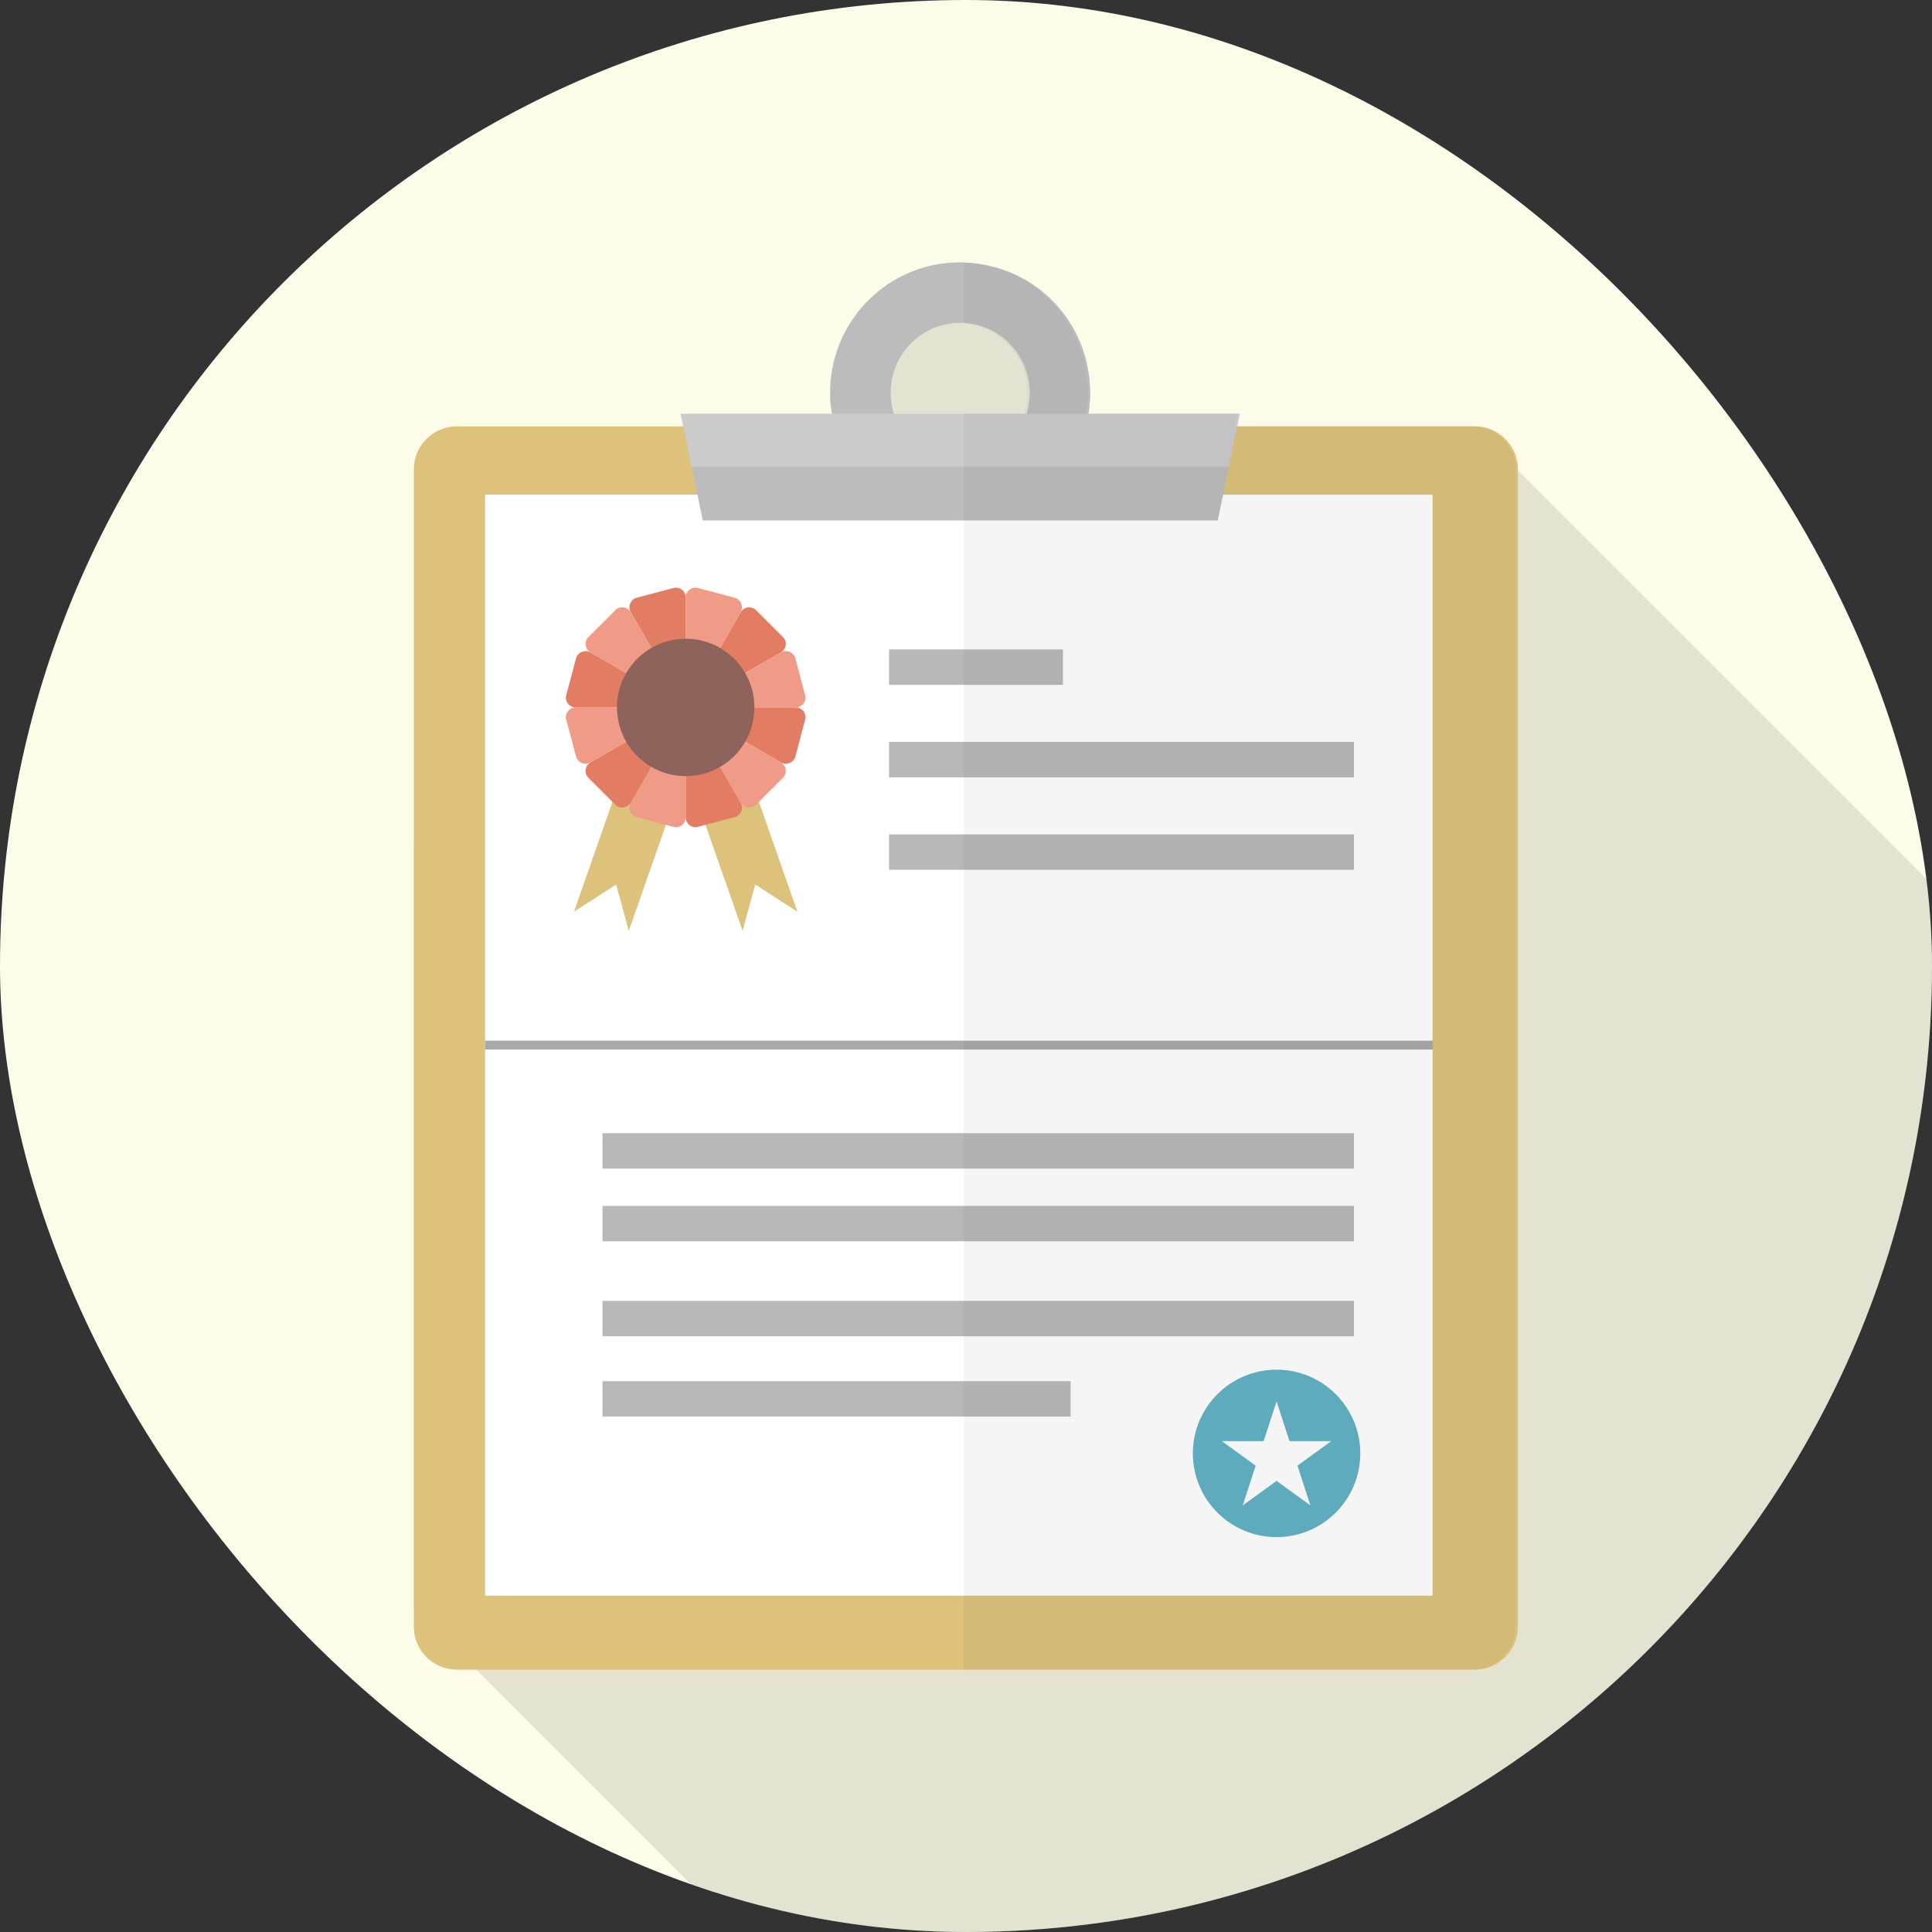<svg width="140" height="140" viewBox="0 0 140 140" fill="none" xmlns="http://www.w3.org/2000/svg">
<rect x="0" y="0" width="140" height="140" fill="#333333" stroke="none"/>
<g clip-path="url(#clip0_1028_3454)">
<path d="M140 0H0V140H140V0Z" fill="#FDFCE9"/>
<path opacity="0.1" d="M140 64.106V140H53.522L29.988 116.466V61.11L35.154 55.944L41.146 49.952L46.074 45.024L48.384 42.714L53.382 37.716L55.258 35.84L57.26 33.838L60.2 30.898L60.424 30.674L61.11 29.988L65.254 25.858C65.268 25.844 63.616 24.085 63.164 22.391L66.51 22.442L71.806 19.292C75.853 20.244 78.848 23.828 78.988 28.126C79.002 28.224 79.002 28.336 79.002 28.434C79.002 28.826 78.974 29.218 78.932 29.596C78.918 29.736 78.89 29.862 78.862 29.988H89.838L89.656 30.898H106.793L109.999 34.104L140 64.106Z" fill="#040000"/>
<path d="M109.998 34.006V117.88C109.998 119.588 108.598 120.988 106.89 120.988H33.096C31.388 120.988 29.988 119.588 29.988 117.88V34.006C29.988 32.297 31.388 30.898 33.096 30.898H106.89C108.598 30.898 109.998 32.297 109.998 34.006Z" fill="#DDC27C"/>
<path d="M103.811 35.846H35.152V115.625H103.811V35.846Z" fill="white"/>
<path d="M78.988 28.126C78.848 23.828 75.852 20.244 71.806 19.292C71.204 19.138 70.588 19.054 69.944 19.026C69.818 19.012 69.706 19.012 69.58 19.012H69.51C64.428 19.04 60.326 23.086 60.158 28.126V28.812C60.158 29.092 60.186 29.344 60.228 29.596C60.242 29.736 60.256 29.862 60.284 29.988C60.312 30.226 60.368 30.45 60.424 30.674C60.438 30.758 60.452 30.828 60.48 30.898C60.62 31.43 60.816 31.948 61.04 32.438C61.278 32.928 61.544 33.404 61.852 33.838C62.23 34.37 62.664 34.86 63.14 35.308C63.336 35.504 63.546 35.686 63.77 35.84C64.204 36.19 64.652 36.484 65.142 36.75H74.018C74.508 36.484 74.956 36.19 75.39 35.84C75.614 35.686 75.824 35.504 76.02 35.308C76.496 34.86 76.93 34.37 77.294 33.838C77.616 33.404 77.882 32.928 78.12 32.438C78.344 31.948 78.54 31.43 78.666 30.898C78.75 30.604 78.82 30.296 78.862 29.988C78.89 29.862 78.918 29.736 78.932 29.596C78.974 29.218 79.002 28.826 79.002 28.434C79.002 28.336 79.002 28.224 78.988 28.126ZM73.962 30.898C73.626 31.5 73.178 32.031 72.632 32.438C71.792 33.081 70.728 33.474 69.58 33.474C68.432 33.474 67.368 33.081 66.528 32.438C65.982 32.031 65.52 31.5 65.198 30.898C65.016 30.617 64.89 30.31 64.778 29.988C64.736 29.861 64.694 29.735 64.666 29.595C64.582 29.231 64.54 28.825 64.54 28.434C64.54 28.336 64.54 28.21 64.554 28.125C64.61 27.299 64.862 26.529 65.254 25.858C65.268 25.844 65.268 25.83 65.282 25.815C65.702 25.129 66.276 24.541 66.976 24.121C67.732 23.659 68.614 23.394 69.58 23.394C72.254 23.394 74.437 25.494 74.606 28.126C74.62 28.21 74.62 28.336 74.62 28.434C74.62 28.826 74.578 29.232 74.493 29.596C74.465 29.736 74.424 29.862 74.381 29.988C74.27 30.31 74.13 30.617 73.962 30.898Z" fill="#BCBCBC"/>
<path d="M89.838 29.987L89.656 30.897L89.572 31.303L89.04 33.837L88.634 35.839L88.242 37.715H50.918L50.89 37.533L50.82 37.183L50.652 36.413L50.54 35.839L50.12 33.837L49.588 31.303L49.504 30.897L49.322 29.987H89.838Z" fill="#BCBCBC"/>
<path opacity="0.23" d="M49.322 29.987L49.504 30.897L49.588 31.303H49.602L50.12 33.837H89.04L89.558 31.303H89.572L89.655 30.897L89.837 29.987H49.322Z" fill="white"/>
<path d="M92.505 111.385C95.856 111.385 98.572 108.669 98.572 105.319C98.572 101.968 95.856 99.252 92.505 99.252C89.155 99.252 86.439 101.968 86.439 105.319C86.439 108.669 89.155 111.385 92.505 111.385Z" fill="#62B2C5"/>
<path d="M92.505 101.549L93.441 104.429H96.469L94.019 106.208L94.955 109.088L92.505 107.308L90.055 109.088L90.991 106.208L88.541 104.429H91.57L92.505 101.549Z" fill="white"/>
<path d="M77.025 47.06H64.425V49.626H77.025V47.06Z" fill="#B8B8B8"/>
<path d="M98.112 53.761H64.425V56.328H98.112V53.761Z" fill="#B8B8B8"/>
<path d="M98.112 60.462H64.425V63.029H98.112V60.462Z" fill="#B8B8B8"/>
<path d="M98.113 82.116H43.658V84.683H98.113V82.116Z" fill="#B8B8B8"/>
<path d="M98.113 87.382H43.658V89.949H98.113V87.382Z" fill="#B8B8B8"/>
<path d="M98.113 94.265H43.658V96.831H98.113V94.265Z" fill="#B8B8B8"/>
<path d="M77.579 100.083H43.658V102.65H77.579V100.083Z" fill="#B8B8B8"/>
<path d="M103.839 75.415H35.152V76.057H103.839V75.415Z" fill="#A9A9A8"/>
<path d="M45.565 67.457L44.648 64.098L41.593 66.066L45.411 55.161L49.384 56.552L45.565 67.457Z" fill="#DDC27C"/>
<path d="M53.811 67.457L54.729 64.098L57.784 66.066L53.965 55.161L49.993 56.552L53.811 67.457Z" fill="#DDC27C"/>
<path d="M49.688 51.263C49.688 51.263 50.012 51.077 50.408 50.848L56.574 47.288C56.97 47.06 57.065 46.577 56.787 46.215L54.737 44.166C54.375 43.887 53.892 43.983 53.664 44.378L50.104 50.544C49.875 50.94 49.688 51.263 49.688 51.263Z" fill="#E27D63"/>
<path d="M57.646 51.263C58.102 51.263 58.424 50.893 58.361 50.441L57.617 47.637C57.439 47.216 56.969 47.059 56.574 47.288L50.407 50.848C50.012 51.076 50.062 51.263 50.519 51.263H57.646V51.263Z" fill="#F09A88"/>
<path d="M49.688 51.263C49.688 51.263 50.012 51.45 50.407 51.678L56.574 55.238C56.969 55.467 57.439 55.309 57.617 54.889L58.361 52.085C58.424 51.633 58.102 51.263 57.646 51.263H50.519C50.062 51.263 49.688 51.263 49.688 51.263Z" fill="#E27D63"/>
<path d="M48.969 51.679C49.365 51.45 49.688 51.264 49.688 51.264C49.688 51.264 49.315 51.264 48.858 51.264H41.731C41.274 51.264 40.953 51.634 41.016 52.086L41.76 54.89C41.938 55.31 42.407 55.468 42.803 55.239L48.969 51.679Z" fill="#F09A88"/>
<path d="M49.688 52.094C49.688 51.637 49.502 51.587 49.273 51.983L45.713 58.149C45.485 58.544 45.642 59.014 46.062 59.192L48.867 59.936C49.319 59.999 49.689 59.678 49.689 59.221L49.688 52.094Z" fill="#F09A88"/>
<path d="M42.803 55.238C42.407 55.467 42.312 55.949 42.59 56.311L44.64 58.361C45.002 58.639 45.485 58.544 45.713 58.148L49.273 51.982C49.501 51.586 49.365 51.45 48.969 51.678L42.803 55.238Z" fill="#E27D63"/>
<path d="M50.104 51.983C49.875 51.587 49.688 51.637 49.688 52.094V59.221C49.688 59.678 50.058 59.999 50.511 59.936L53.315 59.192C53.735 59.014 53.892 58.544 53.664 58.149L50.104 51.983Z" fill="#E27D63"/>
<path d="M53.664 44.378C53.892 43.982 53.735 43.513 53.315 43.334L50.511 42.591C50.058 42.528 49.688 42.849 49.688 43.306V50.433C49.688 50.889 49.875 50.94 50.103 50.544L53.664 44.378Z" fill="#F09A88"/>
<path d="M56.786 56.311C57.065 55.949 56.969 55.467 56.574 55.238L50.407 51.678C50.012 51.45 49.875 51.586 50.103 51.982L53.664 58.148C53.892 58.544 54.375 58.639 54.737 58.361L56.786 56.311Z" fill="#F09A88"/>
<path d="M49.688 43.306C49.688 42.849 49.319 42.528 48.866 42.591L46.062 43.334C45.642 43.513 45.485 43.982 45.713 44.378L49.273 50.544C49.502 50.94 49.688 50.889 49.688 50.433V43.306H49.688Z" fill="#E27D63"/>
<path d="M49.688 51.263C49.688 51.263 49.502 50.94 49.273 50.544L45.713 44.378C45.485 43.983 45.002 43.887 44.64 44.166L42.59 46.215C42.312 46.577 42.408 47.06 42.803 47.288L48.97 50.848C49.365 51.076 49.688 51.263 49.688 51.263Z" fill="#F09A88"/>
<path d="M42.803 47.288C42.407 47.059 41.938 47.216 41.76 47.637L41.016 50.441C40.953 50.893 41.274 51.263 41.731 51.263H48.858C49.315 51.263 49.365 51.076 48.969 50.848L42.803 47.288Z" fill="#E27D63"/>
<path d="M49.689 56.241C52.438 56.241 54.667 54.012 54.667 51.263C54.667 48.514 52.438 46.285 49.689 46.285C46.939 46.285 44.711 48.514 44.711 51.263C44.711 54.012 46.939 56.241 49.689 56.241Z" fill="#8E635B"/>
<path opacity="0.04" d="M106.733 30.889H89.499L89.68 29.979H78.704C78.733 29.853 78.76 29.727 78.774 29.587C78.817 29.209 78.844 28.817 78.844 28.425C78.844 28.327 78.844 28.215 78.831 28.117C78.691 23.819 75.694 20.235 71.649 19.283C71.062 19.133 70.461 19.052 69.835 19.021V23.425C72.315 23.631 74.289 25.624 74.449 28.117C74.463 28.201 74.463 28.327 74.463 28.425C74.463 28.817 74.421 29.223 74.337 29.587C74.308 29.727 74.266 29.853 74.224 29.979H69.835V120.979H106.733C108.44 120.979 109.84 119.579 109.84 117.871V33.997C109.84 32.289 108.44 30.889 106.733 30.889Z" fill="#040000"/>
</g>
<defs>
<clipPath id="clip0_1028_3454">
<rect width="140" height="140" rx="70" fill="white"/>
</clipPath>
</defs>
</svg>
